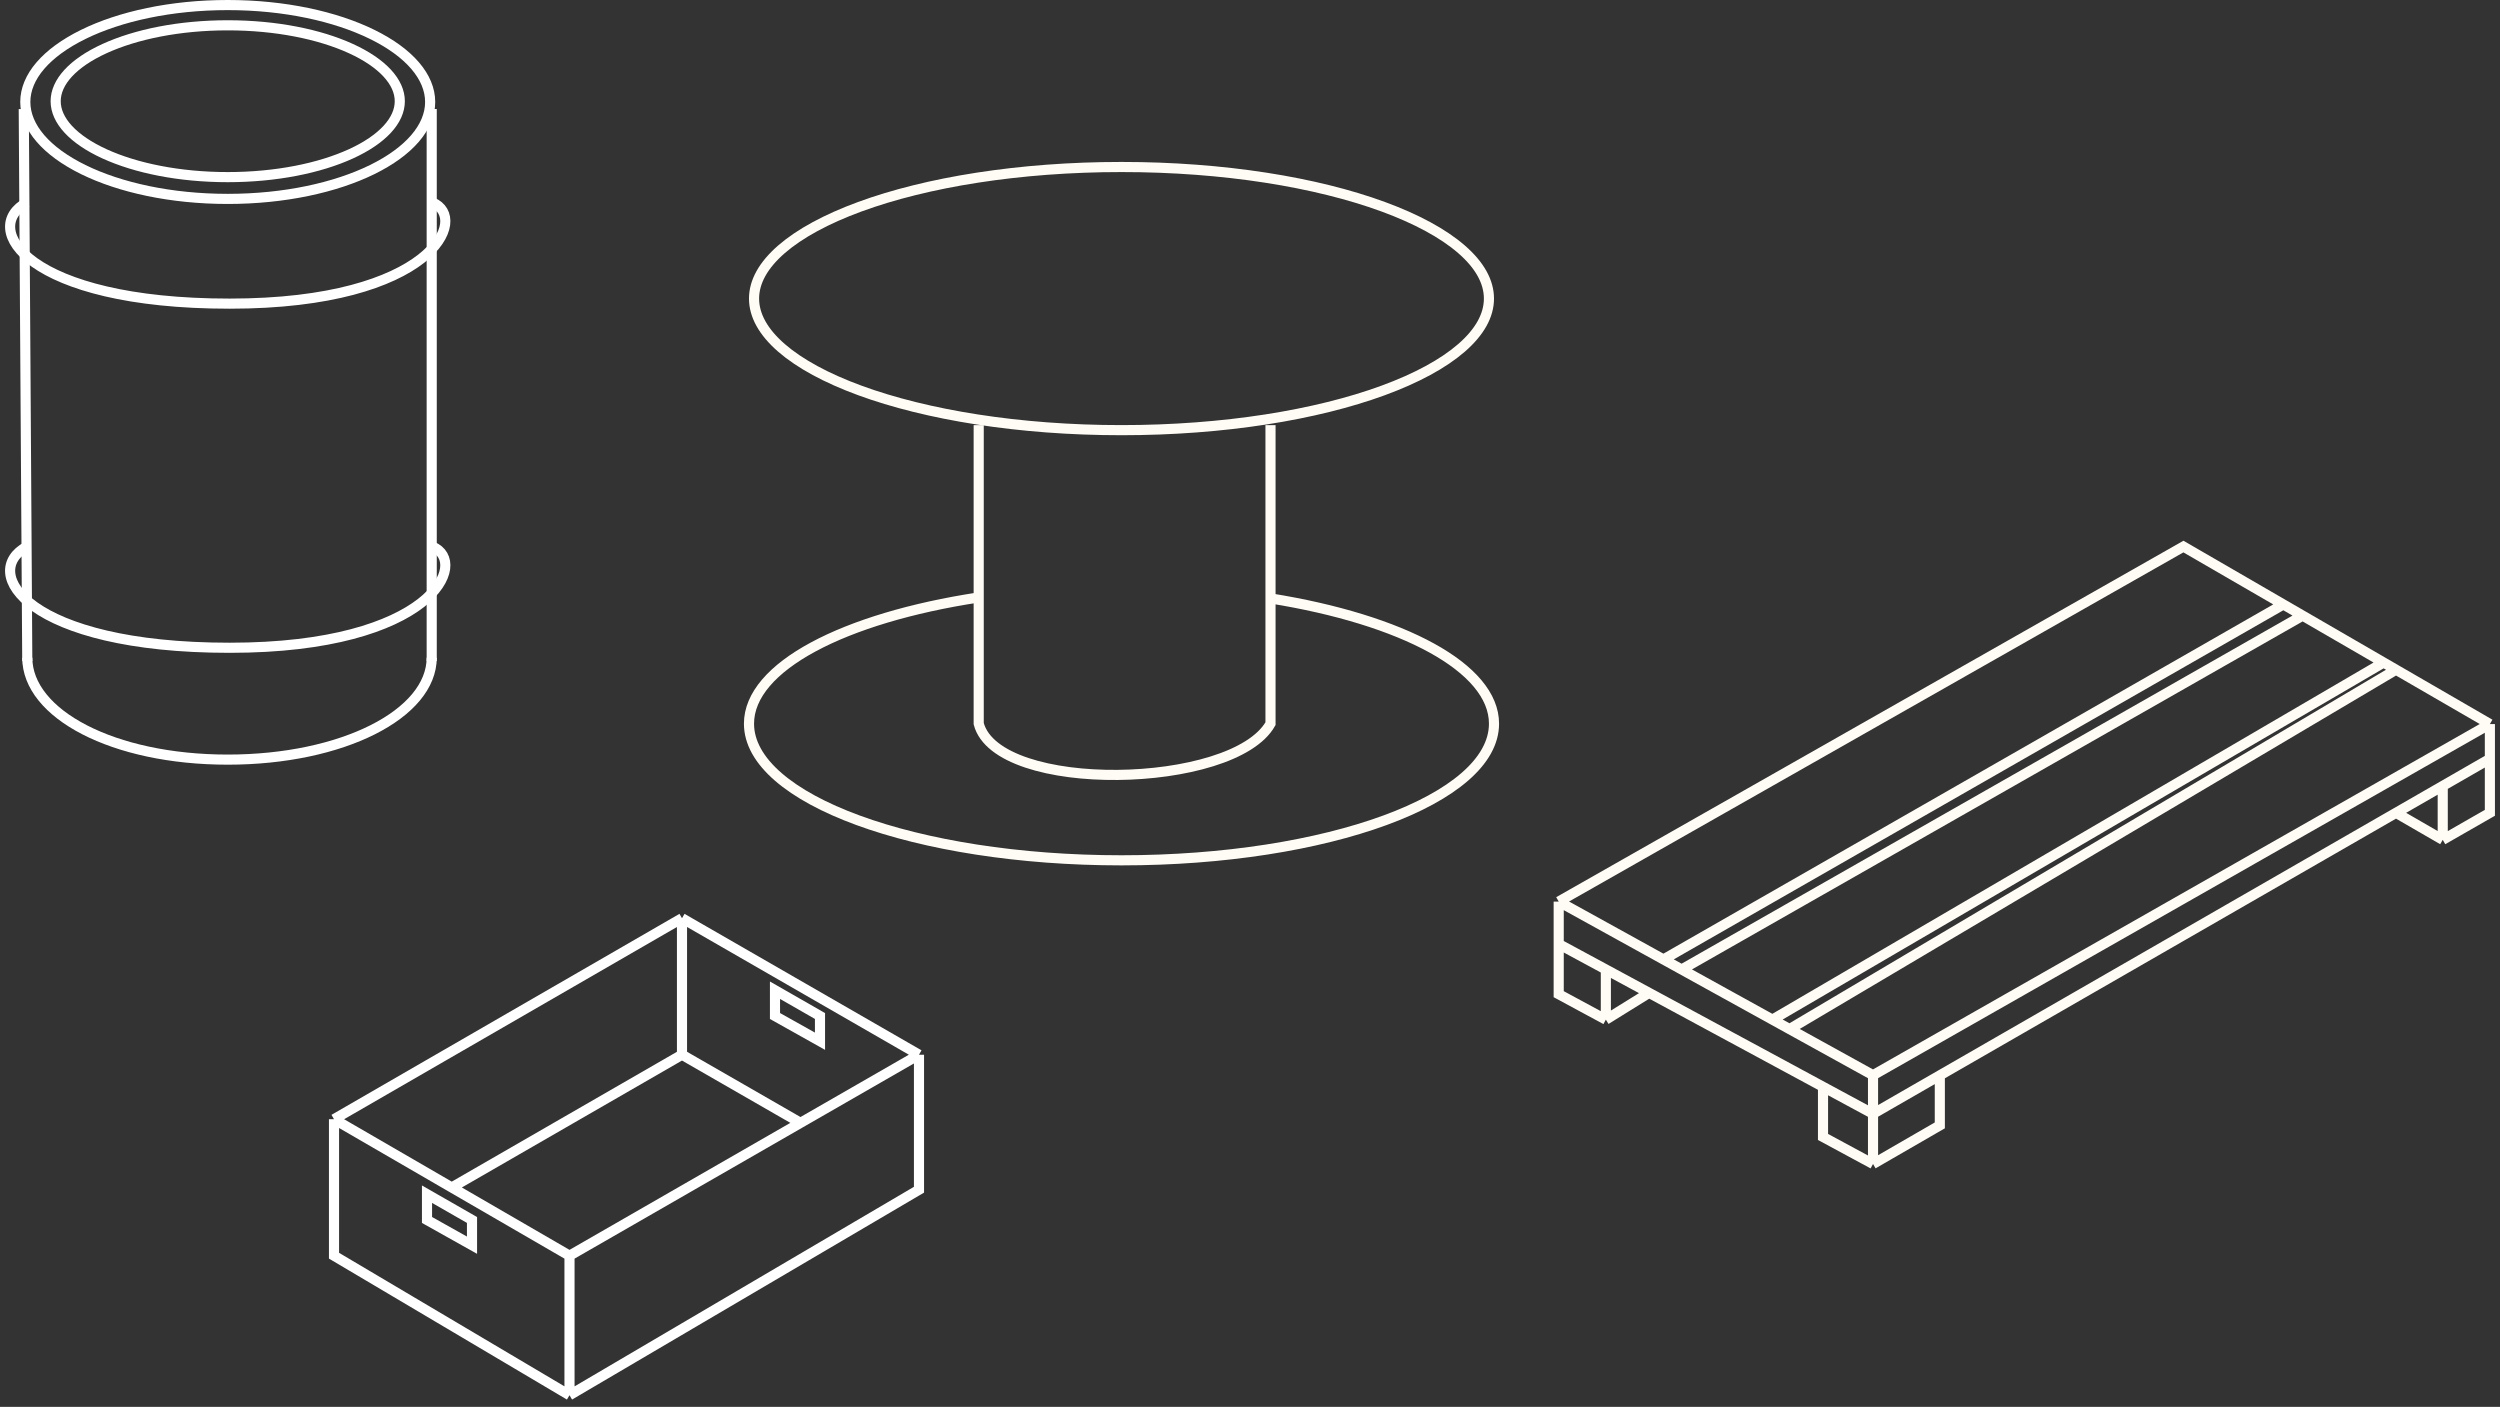 <?xml version="1.0" encoding="UTF-8"?> <svg xmlns="http://www.w3.org/2000/svg" width="247" height="139" viewBox="0 0 247 139" fill="none"><rect x="0" y="0" width="247" height="139" fill="#333333" stroke="none"/><path d="M2.348 10.771L2.695 65.322M42.653 10.771V65.322" stroke="white"></path><path d="M22.5 0.5C28.101 0.5 33.148 1.617 36.775 3.4C40.435 5.199 42.5 7.59 42.5 10.076C42.5 12.563 40.435 14.954 36.775 16.753C33.148 18.536 28.101 19.652 22.5 19.652C16.899 19.652 11.852 18.536 8.225 16.753C4.565 14.954 2.5 12.563 2.5 10.076C2.5 7.59 4.565 5.199 8.225 3.4C11.852 1.617 16.899 0.5 22.5 0.5Z" stroke="white"></path><path d="M22.5 2.5C27.277 2.5 31.578 3.386 34.666 4.798C37.798 6.23 39.5 8.106 39.5 10C39.5 11.894 37.798 13.77 34.666 15.202C31.578 16.614 27.277 17.5 22.5 17.5C17.723 17.5 13.422 16.614 10.334 15.202C7.202 13.77 5.5 11.894 5.5 10C5.5 8.106 7.202 6.23 10.334 4.798C13.422 3.386 17.723 2.5 22.5 2.5Z" stroke="white"></path><path d="M42.653 64.975C42.653 70.54 33.822 75.051 22.5 75.051C11.178 75.051 2.695 70.54 2.695 64.975" stroke="white"></path><path d="M42.717 20C46.443 21.5 42.717 30 22.69 30C2.662 30 -1.996 22.5 2.662 20" stroke="white"></path><path d="M42.717 54C46.443 55.5 42.717 64 22.69 64C2.662 64 -1.996 56.5 2.662 54" stroke="white"></path><path d="M185.055 106.231V110.044M185.055 106.231L191.654 102.475L199.119 98.225L207.42 93.499L215.722 88.774L223.485 84.354L231.249 79.935L238.624 75.736L246 71.537M185.055 106.231L176.806 101.674M246 71.537V74.969M246 71.537L236.726 66.166M154 89.075V93.269M154 89.075L161.38 84.881L168.751 80.692L176.806 76.115L184.861 71.537L192.43 67.236L200.194 62.824L207.958 58.412L215.722 54L225.595 59.719M154 89.075L164.352 94.794M154 93.269V98.225L158.658 100.741M154 93.269L158.658 95.785M185.055 110.044V115M185.055 110.044L191.654 106.246M185.055 110.044L180.114 107.375M246 74.969L241.342 77.65M246 74.969V80.306L241.342 82.975M185.055 115L191.654 111.188V106.246M185.055 115L180.114 112.331V107.375M191.654 106.246L236.726 80.306M241.342 77.65V82.975M241.342 77.65L236.726 80.306M241.342 82.975L236.726 80.306M158.658 95.785V100.741M158.658 95.785L162.928 98.092M158.658 100.741L162.928 98.092M162.928 98.092L180.114 107.375M164.352 94.794L225.595 59.719M164.352 94.794L166.146 95.785M225.595 59.719L227.5 60.822M176.806 101.674L236.726 66.166M176.806 101.674L175.117 100.741M236.726 66.166L235.5 65.456M166.146 95.785L227.5 60.822M166.146 95.785L175.117 100.741M227.5 60.822L235.5 65.456M175.117 100.741L235.5 65.456" stroke="#FFFCF6"></path><path d="M33 110.579L67.381 90.721M33 110.579V124.064L56.267 137.847M33 110.579L44.633 117.322M67.381 90.721L90.796 104.206M67.381 90.721V104.206M90.796 104.206V117.544L56.267 137.847M90.796 104.206L79.088 110.939M56.267 124.064V137.847M56.267 124.064L44.633 117.322M56.267 124.064L79.088 110.939M44.633 117.322L67.381 104.206M67.381 104.206L79.088 110.939" stroke="white"></path><path d="M42.188 120.533V117.986L46.634 120.533V123.025L42.188 120.533Z" stroke="white"></path><path d="M76.569 100.381V97.834L81.015 100.381V102.873L76.569 100.381Z" stroke="white"></path><path d="M96.696 42V71.5C98.536 78.5 121.845 78 125.526 71.5V42" stroke="#FFFCF6"></path><path d="M110.805 16.5C120.925 16.5 130.064 18.006 136.656 20.424C139.954 21.634 142.589 23.062 144.389 24.623C146.19 26.185 147.108 27.835 147.108 29.5C147.108 31.165 146.19 32.815 144.389 34.377C142.589 35.938 139.954 37.366 136.656 38.576C130.064 40.994 120.925 42.5 110.805 42.5C100.685 42.5 91.544 40.994 84.952 38.576C81.654 37.366 79.02 35.938 77.22 34.377C75.418 32.815 74.5 31.165 74.5 29.5C74.5 27.835 75.418 26.185 77.22 24.623C79.02 23.062 81.654 21.634 84.952 20.424C91.544 18.006 100.685 16.5 110.805 16.5Z" stroke="#FFFCF6"></path><path d="M96.696 59.027C83.371 61.058 74 65.877 74 71.5C74 78.956 90.478 85 110.804 85C131.131 85 147.608 78.956 147.608 71.5C147.608 65.964 138.524 61.206 125.526 59.123" stroke="#FFFCF6"></path></svg> 